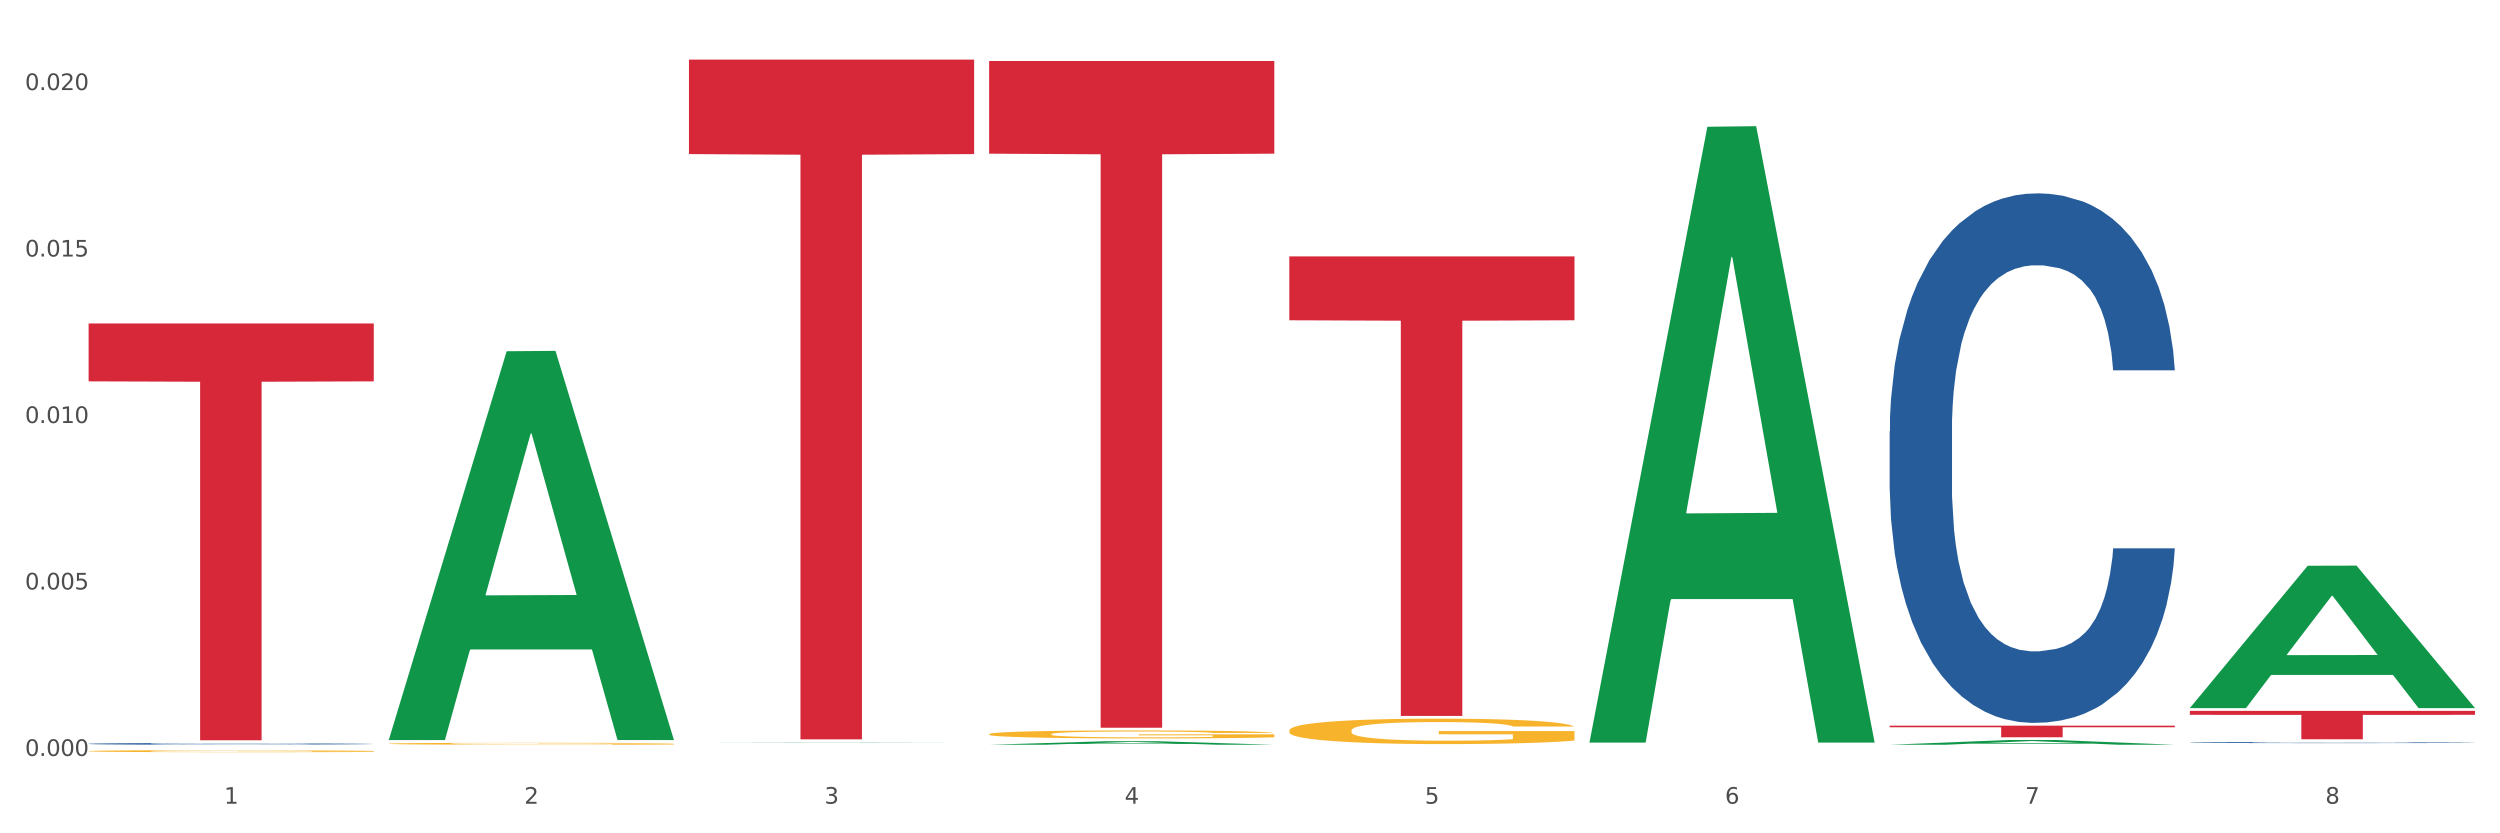 <?xml version="1.0" encoding="utf-8" standalone="no"?>
<!DOCTYPE svg PUBLIC "-//W3C//DTD SVG 1.1//EN"
  "http://www.w3.org/Graphics/SVG/1.1/DTD/svg11.dtd">
<svg xmlns:xlink="http://www.w3.org/1999/xlink" width="1080pt" height="360pt" viewBox="0 0 1080 360" xmlns="http://www.w3.org/2000/svg" version="1.1">
 <rect x="0" y="0" width="1080" height="360" fill="#333333" stroke="none"/>
 <defs>
  <style type="text/css">*{stroke-linejoin: round; stroke-linecap: butt}</style>
 </defs>
 <g id="figure_1">
  <g id="patch_1">
   <path d="M 0 360 
L 1080 360 
L 1080 0 
L 0 0 
z
" style="fill: #ffffff; stroke: #ffffff; stroke-linejoin: miter"/>
  </g>
  <g id="axes_1">
   <g id="matplotlib.axis_1">
    <g id="xtick_1">
     <g id="text_1">
      <!-- 1 -->
      <g style="fill: #4d4d4d" transform="translate(96.825 347.204) scale(0.096 -0.096)">
       <defs>
        <path id="DejaVuSans-31" d="M 794 531 
L 1825 531 
L 1825 4091 
L 703 3866 
L 703 4441 
L 1819 4666 
L 2450 4666 
L 2450 531 
L 3481 531 
L 3481 0 
L 794 0 
L 794 531 
z
" transform="scale(0.016)"/>
       </defs>
       <use xlink:href="#DejaVuSans-31"/>
      </g>
     </g>
    </g>
    <g id="xtick_2">
     <g id="text_2">
      <!-- 2 -->
      <g style="fill: #4d4d4d" transform="translate(226.5 347.204) scale(0.096 -0.096)">
       <defs>
        <path id="DejaVuSans-32" d="M 1228 531 
L 3431 531 
L 3431 0 
L 469 0 
L 469 531 
Q 828 903 1448 1529 
Q 2069 2156 2228 2338 
Q 2531 2678 2651 2914 
Q 2772 3150 2772 3378 
Q 2772 3750 2511 3984 
Q 2250 4219 1831 4219 
Q 1534 4219 1204 4116 
Q 875 4013 500 3803 
L 500 4441 
Q 881 4594 1212 4672 
Q 1544 4750 1819 4750 
Q 2544 4750 2975 4387 
Q 3406 4025 3406 3419 
Q 3406 3131 3298 2873 
Q 3191 2616 2906 2266 
Q 2828 2175 2409 1742 
Q 1991 1309 1228 531 
z
" transform="scale(0.016)"/>
       </defs>
       <use xlink:href="#DejaVuSans-32"/>
      </g>
     </g>
    </g>
    <g id="xtick_3">
     <g id="text_3">
      <!-- 3 -->
      <g style="fill: #4d4d4d" transform="translate(356.175 347.204) scale(0.096 -0.096)">
       <defs>
        <path id="DejaVuSans-33" d="M 2597 2516 
Q 3050 2419 3304 2112 
Q 3559 1806 3559 1356 
Q 3559 666 3084 287 
Q 2609 -91 1734 -91 
Q 1441 -91 1130 -33 
Q 819 25 488 141 
L 488 750 
Q 750 597 1062 519 
Q 1375 441 1716 441 
Q 2309 441 2620 675 
Q 2931 909 2931 1356 
Q 2931 1769 2642 2001 
Q 2353 2234 1838 2234 
L 1294 2234 
L 1294 2753 
L 1863 2753 
Q 2328 2753 2575 2939 
Q 2822 3125 2822 3475 
Q 2822 3834 2567 4026 
Q 2313 4219 1838 4219 
Q 1578 4219 1281 4162 
Q 984 4106 628 3988 
L 628 4550 
Q 988 4650 1302 4700 
Q 1616 4750 1894 4750 
Q 2613 4750 3031 4423 
Q 3450 4097 3450 3541 
Q 3450 3153 3228 2886 
Q 3006 2619 2597 2516 
z
" transform="scale(0.016)"/>
       </defs>
       <use xlink:href="#DejaVuSans-33"/>
      </g>
     </g>
    </g>
    <g id="xtick_4">
     <g id="text_4">
      <!-- 4 -->
      <g style="fill: #4d4d4d" transform="translate(485.85 347.204) scale(0.096 -0.096)">
       <defs>
        <path id="DejaVuSans-34" d="M 2419 4116 
L 825 1625 
L 2419 1625 
L 2419 4116 
z
M 2253 4666 
L 3047 4666 
L 3047 1625 
L 3713 1625 
L 3713 1100 
L 3047 1100 
L 3047 0 
L 2419 0 
L 2419 1100 
L 313 1100 
L 313 1709 
L 2253 4666 
z
" transform="scale(0.016)"/>
       </defs>
       <use xlink:href="#DejaVuSans-34"/>
      </g>
     </g>
    </g>
    <g id="xtick_5">
     <g id="text_5">
      <!-- 5 -->
      <g style="fill: #4d4d4d" transform="translate(615.525 347.204) scale(0.096 -0.096)">
       <defs>
        <path id="DejaVuSans-35" d="M 691 4666 
L 3169 4666 
L 3169 4134 
L 1269 4134 
L 1269 2991 
Q 1406 3038 1543 3061 
Q 1681 3084 1819 3084 
Q 2600 3084 3056 2656 
Q 3513 2228 3513 1497 
Q 3513 744 3044 326 
Q 2575 -91 1722 -91 
Q 1428 -91 1123 -41 
Q 819 9 494 109 
L 494 744 
Q 775 591 1075 516 
Q 1375 441 1709 441 
Q 2250 441 2565 725 
Q 2881 1009 2881 1497 
Q 2881 1984 2565 2268 
Q 2250 2553 1709 2553 
Q 1456 2553 1204 2497 
Q 953 2441 691 2322 
L 691 4666 
z
" transform="scale(0.016)"/>
       </defs>
       <use xlink:href="#DejaVuSans-35"/>
      </g>
     </g>
    </g>
    <g id="xtick_6">
     <g id="text_6">
      <!-- 6 -->
      <g style="fill: #4d4d4d" transform="translate(745.2 347.204) scale(0.096 -0.096)">
       <defs>
        <path id="DejaVuSans-36" d="M 2113 2584 
Q 1688 2584 1439 2293 
Q 1191 2003 1191 1497 
Q 1191 994 1439 701 
Q 1688 409 2113 409 
Q 2538 409 2786 701 
Q 3034 994 3034 1497 
Q 3034 2003 2786 2293 
Q 2538 2584 2113 2584 
z
M 3366 4563 
L 3366 3988 
Q 3128 4100 2886 4159 
Q 2644 4219 2406 4219 
Q 1781 4219 1451 3797 
Q 1122 3375 1075 2522 
Q 1259 2794 1537 2939 
Q 1816 3084 2150 3084 
Q 2853 3084 3261 2657 
Q 3669 2231 3669 1497 
Q 3669 778 3244 343 
Q 2819 -91 2113 -91 
Q 1303 -91 875 529 
Q 447 1150 447 2328 
Q 447 3434 972 4092 
Q 1497 4750 2381 4750 
Q 2619 4750 2861 4703 
Q 3103 4656 3366 4563 
z
" transform="scale(0.016)"/>
       </defs>
       <use xlink:href="#DejaVuSans-36"/>
      </g>
     </g>
    </g>
    <g id="xtick_7">
     <g id="text_7">
      <!-- 7 -->
      <g style="fill: #4d4d4d" transform="translate(874.875 347.204) scale(0.096 -0.096)">
       <defs>
        <path id="DejaVuSans-37" d="M 525 4666 
L 3525 4666 
L 3525 4397 
L 1831 0 
L 1172 0 
L 2766 4134 
L 525 4134 
L 525 4666 
z
" transform="scale(0.016)"/>
       </defs>
       <use xlink:href="#DejaVuSans-37"/>
      </g>
     </g>
    </g>
    <g id="xtick_8">
     <g id="text_8">
      <!-- 8 -->
      <g style="fill: #4d4d4d" transform="translate(1004.55 347.204) scale(0.096 -0.096)">
       <defs>
        <path id="DejaVuSans-38" d="M 2034 2216 
Q 1584 2216 1326 1975 
Q 1069 1734 1069 1313 
Q 1069 891 1326 650 
Q 1584 409 2034 409 
Q 2484 409 2743 651 
Q 3003 894 3003 1313 
Q 3003 1734 2745 1975 
Q 2488 2216 2034 2216 
z
M 1403 2484 
Q 997 2584 770 2862 
Q 544 3141 544 3541 
Q 544 4100 942 4425 
Q 1341 4750 2034 4750 
Q 2731 4750 3128 4425 
Q 3525 4100 3525 3541 
Q 3525 3141 3298 2862 
Q 3072 2584 2669 2484 
Q 3125 2378 3379 2068 
Q 3634 1759 3634 1313 
Q 3634 634 3220 271 
Q 2806 -91 2034 -91 
Q 1263 -91 848 271 
Q 434 634 434 1313 
Q 434 1759 690 2068 
Q 947 2378 1403 2484 
z
M 1172 3481 
Q 1172 3119 1398 2916 
Q 1625 2713 2034 2713 
Q 2441 2713 2670 2916 
Q 2900 3119 2900 3481 
Q 2900 3844 2670 4047 
Q 2441 4250 2034 4250 
Q 1625 4250 1398 4047 
Q 1172 3844 1172 3481 
z
" transform="scale(0.016)"/>
       </defs>
       <use xlink:href="#DejaVuSans-38"/>
      </g>
     </g>
    </g>
    <g id="xtick_9"/>
    <g id="xtick_10"/>
    <g id="xtick_11"/>
    <g id="xtick_12"/>
    <g id="xtick_13"/>
    <g id="xtick_14"/>
    <g id="xtick_15"/>
   </g>
   <g id="matplotlib.axis_2">
    <g id="ytick_1">
     <g id="text_9">
      <!-- 0.000 -->
      <g style="fill: #4d4d4d" transform="translate(10.8 326.565) scale(0.096 -0.096)">
       <defs>
        <path id="DejaVuSans-30" d="M 2034 4250 
Q 1547 4250 1301 3770 
Q 1056 3291 1056 2328 
Q 1056 1369 1301 889 
Q 1547 409 2034 409 
Q 2525 409 2770 889 
Q 3016 1369 3016 2328 
Q 3016 3291 2770 3770 
Q 2525 4250 2034 4250 
z
M 2034 4750 
Q 2819 4750 3233 4129 
Q 3647 3509 3647 2328 
Q 3647 1150 3233 529 
Q 2819 -91 2034 -91 
Q 1250 -91 836 529 
Q 422 1150 422 2328 
Q 422 3509 836 4129 
Q 1250 4750 2034 4750 
z
" transform="scale(0.016)"/>
        <path id="DejaVuSans-2e" d="M 684 794 
L 1344 794 
L 1344 0 
L 684 0 
L 684 794 
z
" transform="scale(0.016)"/>
       </defs>
       <use xlink:href="#DejaVuSans-30"/>
       <use xlink:href="#DejaVuSans-2e" transform="translate(63.623 0)"/>
       <use xlink:href="#DejaVuSans-30" transform="translate(95.41 0)"/>
       <use xlink:href="#DejaVuSans-30" transform="translate(159.033 0)"/>
       <use xlink:href="#DejaVuSans-30" transform="translate(222.656 0)"/>
      </g>
     </g>
    </g>
    <g id="ytick_2">
     <g id="text_10">
      <!-- 0.005 -->
      <g style="fill: #4d4d4d" transform="translate(10.8 254.651) scale(0.096 -0.096)">
       <use xlink:href="#DejaVuSans-30"/>
       <use xlink:href="#DejaVuSans-2e" transform="translate(63.623 0)"/>
       <use xlink:href="#DejaVuSans-30" transform="translate(95.41 0)"/>
       <use xlink:href="#DejaVuSans-30" transform="translate(159.033 0)"/>
       <use xlink:href="#DejaVuSans-35" transform="translate(222.656 0)"/>
      </g>
     </g>
    </g>
    <g id="ytick_3">
     <g id="text_11">
      <!-- 0.010 -->
      <g style="fill: #4d4d4d" transform="translate(10.8 182.737) scale(0.096 -0.096)">
       <use xlink:href="#DejaVuSans-30"/>
       <use xlink:href="#DejaVuSans-2e" transform="translate(63.623 0)"/>
       <use xlink:href="#DejaVuSans-30" transform="translate(95.41 0)"/>
       <use xlink:href="#DejaVuSans-31" transform="translate(159.033 0)"/>
       <use xlink:href="#DejaVuSans-30" transform="translate(222.656 0)"/>
      </g>
     </g>
    </g>
    <g id="ytick_4">
     <g id="text_12">
      <!-- 0.015 -->
      <g style="fill: #4d4d4d" transform="translate(10.8 110.823) scale(0.096 -0.096)">
       <use xlink:href="#DejaVuSans-30"/>
       <use xlink:href="#DejaVuSans-2e" transform="translate(63.623 0)"/>
       <use xlink:href="#DejaVuSans-30" transform="translate(95.41 0)"/>
       <use xlink:href="#DejaVuSans-31" transform="translate(159.033 0)"/>
       <use xlink:href="#DejaVuSans-35" transform="translate(222.656 0)"/>
      </g>
     </g>
    </g>
    <g id="ytick_5">
     <g id="text_13">
      <!-- 0.020 -->
      <g style="fill: #4d4d4d" transform="translate(10.8 38.909) scale(0.096 -0.096)">
       <use xlink:href="#DejaVuSans-30"/>
       <use xlink:href="#DejaVuSans-2e" transform="translate(63.623 0)"/>
       <use xlink:href="#DejaVuSans-30" transform="translate(95.41 0)"/>
       <use xlink:href="#DejaVuSans-32" transform="translate(159.033 0)"/>
       <use xlink:href="#DejaVuSans-30" transform="translate(222.656 0)"/>
      </g>
     </g>
    </g>
    <g id="ytick_6"/>
    <g id="ytick_7"/>
    <g id="ytick_8"/>
    <g id="ytick_9"/>
   </g>
   <g id="PolyCollection_1">
    <path d="M 167.958 319.395 
L 168.085 319.238 
L 218.886 151.731 
L 239.968 151.573 
L 291.149 319.711 
L 266.765 319.711 
L 255.716 280.558 
L 203.264 280.558 
L 202.883 281.189 
L 192.215 319.711 
L 167.958 319.711 
L 167.958 319.395 
L 209.869 257.192 
L 249.112 257.034 
L 229.681 187.411 
L 229.427 187.095 
L 229.173 187.569 
L 209.742 257.034 
L 209.869 257.192 
L 167.958 319.395 
z
" clip-path="url(#pc7d6827580)" style="fill: #109648"/>
    <path d="M 946.009 320.765 
L 946.154 320.765 
L 946.154 320.752 
L 946.591 320.736 
L 948.193 320.706 
L 950.232 320.683 
L 953.726 320.656 
L 955.619 320.645 
L 958.095 320.632 
L 963.191 320.612 
L 969.016 320.595 
L 973.093 320.585 
L 976.151 320.579 
L 982.995 320.568 
L 986.927 320.564 
L 991.004 320.56 
L 994.499 320.557 
L 1000.324 320.554 
L 1004.983 320.553 
L 1010.371 320.552 
L 1014.885 320.553 
L 1020.855 320.554 
L 1029.592 320.56 
L 1032.942 320.563 
L 1037.456 320.568 
L 1042.115 320.575 
L 1045.901 320.582 
L 1050.27 320.592 
L 1054.784 320.605 
L 1059.152 320.621 
L 1062.21 320.636 
L 1064.686 320.652 
L 1066.87 320.672 
L 1068.472 320.693 
L 1069.2 320.71 
L 1042.552 320.71 
L 1041.824 320.694 
L 1040.368 320.677 
L 1038.912 320.666 
L 1037.31 320.656 
L 1034.835 320.645 
L 1032.65 320.638 
L 1029.01 320.63 
L 1025.661 320.625 
L 1022.894 320.622 
L 1019.545 320.619 
L 1012.41 320.617 
L 1007.313 320.617 
L 1004.11 320.618 
L 1000.178 320.62 
L 996.829 320.623 
L 992.897 320.628 
L 989.839 320.634 
L 986.781 320.641 
L 985.034 320.646 
L 982.413 320.656 
L 980.665 320.663 
L 978.335 320.677 
L 977.025 320.686 
L 974.695 320.711 
L 973.676 320.729 
L 973.239 320.742 
L 972.948 320.755 
L 972.948 320.823 
L 973.821 320.853 
L 974.549 320.866 
L 975.714 320.881 
L 977.899 320.9 
L 981.102 320.918 
L 984.451 320.932 
L 987.218 320.94 
L 989.839 320.946 
L 992.46 320.951 
L 995.664 320.955 
L 998.285 320.958 
L 1002.217 320.96 
L 1006.876 320.962 
L 1010.517 320.962 
L 1017.943 320.959 
L 1021.292 320.957 
L 1024.496 320.954 
L 1027.991 320.95 
L 1030.757 320.944 
L 1032.359 320.94 
L 1034.98 320.932 
L 1037.019 320.924 
L 1038.766 320.914 
L 1039.931 320.905 
L 1041.242 320.892 
L 1042.261 320.877 
L 1042.552 320.87 
L 1069.2 320.87 
L 1068.618 320.885 
L 1067.598 320.9 
L 1065.56 320.921 
L 1063.958 320.932 
L 1061.482 320.947 
L 1058.861 320.959 
L 1055.221 320.972 
L 1051.872 320.982 
L 1048.377 320.991 
L 1044.591 320.998 
L 1037.747 321.009 
L 1035.271 321.012 
L 1030.029 321.017 
L 1025.952 321.02 
L 1019.982 321.023 
L 1013.866 321.025 
L 1007.459 321.026 
L 1001.78 321.025 
L 995.518 321.022 
L 991.587 321.02 
L 987.218 321.016 
L 982.121 321.01 
L 977.316 321.002 
L 972.802 320.994 
L 968.579 320.984 
L 964.648 320.972 
L 959.551 320.954 
L 955.765 320.936 
L 952.998 320.919 
L 951.105 320.905 
L 949.212 320.886 
L 948.193 320.874 
L 946.591 320.844 
L 946.009 320.816 
L 946.009 320.765 
z
" clip-path="url(#pc7d6827580)" style="fill: #255c99"/>
    <path d="M 38.283 324.484 
L 38.428 324.483 
L 38.428 324.455 
L 38.719 324.43 
L 40.174 324.371 
L 42.355 324.322 
L 43.955 324.296 
L 45.555 324.275 
L 47.446 324.253 
L 49.773 324.231 
L 53.991 324.199 
L 56.609 324.182 
L 59.809 324.165 
L 65.627 324.139 
L 69.844 324.125 
L 74.208 324.113 
L 81.335 324.099 
L 85.989 324.093 
L 90.934 324.088 
L 96.897 324.085 
L 101.406 324.084 
L 111.296 324.086 
L 119.732 324.094 
L 123.804 324.099 
L 129.04 324.109 
L 131.804 324.115 
L 136.312 324.128 
L 140.967 324.144 
L 144.166 324.158 
L 148.966 324.185 
L 152.602 324.212 
L 155.947 324.245 
L 157.693 324.268 
L 159.002 324.29 
L 160.165 324.314 
L 161.329 324.353 
L 135.149 324.353 
L 134.131 324.325 
L 132.531 324.299 
L 130.204 324.274 
L 128.168 324.258 
L 124.677 324.238 
L 121.477 324.226 
L 118.132 324.216 
L 114.059 324.208 
L 110.86 324.204 
L 106.351 324.201 
L 97.479 324.202 
L 91.516 324.208 
L 87.443 324.216 
L 84.825 324.223 
L 82.498 324.231 
L 79.88 324.242 
L 76.826 324.259 
L 74.644 324.274 
L 72.462 324.293 
L 70.717 324.312 
L 69.117 324.334 
L 67.808 324.358 
L 66.79 324.382 
L 65.917 324.412 
L 65.19 324.462 
L 65.19 324.57 
L 65.481 324.595 
L 66.208 324.627 
L 67.081 324.652 
L 68.535 324.681 
L 69.844 324.701 
L 72.317 324.729 
L 75.08 324.753 
L 77.262 324.768 
L 79.444 324.78 
L 83.225 324.798 
L 87.443 324.812 
L 91.079 324.821 
L 96.024 324.829 
L 99.37 324.832 
L 102.279 324.833 
L 109.405 324.833 
L 114.496 324.831 
L 120.168 324.825 
L 124.531 324.818 
L 128.168 324.81 
L 132.24 324.795 
L 134.858 324.782 
L 134.858 324.617 
L 102.86 324.616 
L 102.86 324.506 
L 161.474 324.506 
L 161.474 324.829 
L 159.002 324.845 
L 156.238 324.86 
L 153.329 324.874 
L 148.966 324.89 
L 143.73 324.906 
L 139.076 324.917 
L 134.131 324.927 
L 128.313 324.935 
L 120.75 324.943 
L 116.096 324.946 
L 110.278 324.949 
L 103.442 324.95 
L 97.479 324.948 
L 91.661 324.944 
L 85.552 324.937 
L 79.589 324.927 
L 75.08 324.916 
L 70.572 324.904 
L 65.772 324.887 
L 61.99 324.871 
L 59.082 324.857 
L 55.882 324.839 
L 52.391 324.815 
L 49.773 324.794 
L 47.446 324.772 
L 44.973 324.743 
L 43.228 324.719 
L 41.483 324.688 
L 40.465 324.665 
L 39.301 324.629 
L 38.428 324.58 
L 38.283 324.484 
z
" clip-path="url(#pc7d6827580)" style="fill: #f7b32b"/>
    <path d="M 167.958 321.283 
L 168.104 321.282 
L 168.104 321.255 
L 168.394 321.232 
L 169.849 321.175 
L 172.031 321.128 
L 173.63 321.103 
L 175.23 321.082 
L 177.121 321.062 
L 179.448 321.041 
L 183.666 321.01 
L 186.284 320.994 
L 189.484 320.977 
L 195.302 320.953 
L 199.52 320.939 
L 203.883 320.928 
L 211.01 320.914 
L 215.664 320.908 
L 220.609 320.904 
L 226.572 320.901 
L 231.081 320.9 
L 240.971 320.902 
L 249.407 320.909 
L 253.479 320.914 
L 258.715 320.923 
L 261.479 320.929 
L 265.988 320.941 
L 270.642 320.957 
L 273.842 320.971 
L 278.641 320.997 
L 282.277 321.022 
L 285.623 321.054 
L 287.368 321.076 
L 288.677 321.097 
L 289.84 321.12 
L 291.004 321.157 
L 264.824 321.157 
L 263.806 321.131 
L 262.206 321.106 
L 259.879 321.082 
L 257.843 321.066 
L 254.352 321.047 
L 251.152 321.035 
L 247.807 321.026 
L 243.735 321.019 
L 240.535 321.015 
L 236.026 321.012 
L 227.154 321.013 
L 221.191 321.019 
L 217.118 321.026 
L 214.5 321.033 
L 212.173 321.041 
L 209.555 321.051 
L 206.501 321.067 
L 204.319 321.082 
L 202.138 321.1 
L 200.392 321.118 
L 198.792 321.139 
L 197.483 321.162 
L 196.465 321.185 
L 195.593 321.214 
L 194.865 321.262 
L 194.865 321.366 
L 195.156 321.389 
L 195.883 321.42 
L 196.756 321.444 
L 198.211 321.472 
L 199.52 321.491 
L 201.992 321.518 
L 204.756 321.541 
L 206.937 321.555 
L 209.119 321.567 
L 212.9 321.584 
L 217.118 321.597 
L 220.754 321.606 
L 225.699 321.613 
L 229.045 321.616 
L 231.954 321.618 
L 239.08 321.618 
L 244.171 321.616 
L 249.843 321.61 
L 254.207 321.603 
L 257.843 321.595 
L 261.915 321.581 
L 264.533 321.569 
L 264.533 321.41 
L 232.535 321.41 
L 232.535 321.304 
L 291.149 321.304 
L 291.149 321.613 
L 288.677 321.629 
L 285.913 321.644 
L 283.005 321.656 
L 278.641 321.672 
L 273.405 321.687 
L 268.751 321.698 
L 263.806 321.707 
L 257.988 321.716 
L 250.425 321.723 
L 245.771 321.726 
L 239.953 321.728 
L 233.117 321.729 
L 227.154 321.728 
L 221.336 321.724 
L 215.227 321.717 
L 209.264 321.707 
L 204.756 321.697 
L 200.247 321.685 
L 195.447 321.669 
L 191.666 321.654 
L 188.757 321.641 
L 185.557 321.623 
L 182.066 321.6 
L 179.448 321.58 
L 177.121 321.559 
L 174.649 321.531 
L 172.903 321.508 
L 171.158 321.478 
L 170.14 321.456 
L 168.976 321.422 
L 168.104 321.375 
L 167.958 321.283 
z
" clip-path="url(#pc7d6827580)" style="fill: #f7b32b"/>
    <path d="M 427.308 317.148 
L 427.454 317.144 
L 427.454 317.031 
L 427.745 316.934 
L 429.199 316.698 
L 431.381 316.503 
L 432.981 316.4 
L 434.58 316.315 
L 436.471 316.23 
L 438.798 316.142 
L 443.016 316.013 
L 445.634 315.947 
L 448.834 315.878 
L 454.652 315.777 
L 458.87 315.721 
L 463.233 315.674 
L 470.36 315.617 
L 475.014 315.592 
L 479.959 315.573 
L 485.922 315.561 
L 490.431 315.557 
L 500.321 315.567 
L 508.757 315.595 
L 512.83 315.617 
L 518.066 315.655 
L 520.829 315.68 
L 525.338 315.73 
L 529.992 315.796 
L 533.192 315.853 
L 537.991 315.96 
L 541.628 316.067 
L 544.973 316.199 
L 546.718 316.29 
L 548.027 316.375 
L 549.191 316.472 
L 550.354 316.626 
L 524.174 316.626 
L 523.156 316.516 
L 521.556 316.412 
L 519.229 316.312 
L 517.193 316.249 
L 513.702 316.17 
L 510.502 316.12 
L 507.157 316.082 
L 503.085 316.051 
L 499.885 316.035 
L 495.376 316.023 
L 486.504 316.026 
L 480.541 316.051 
L 476.468 316.082 
L 473.85 316.111 
L 471.523 316.142 
L 468.905 316.186 
L 465.851 316.252 
L 463.669 316.312 
L 461.488 316.387 
L 459.742 316.463 
L 458.142 316.551 
L 456.833 316.645 
L 455.815 316.742 
L 454.943 316.862 
L 454.215 317.06 
L 454.215 317.49 
L 454.506 317.588 
L 455.234 317.716 
L 456.106 317.814 
L 457.561 317.93 
L 458.87 318.009 
L 461.342 318.122 
L 464.106 318.216 
L 466.287 318.276 
L 468.469 318.326 
L 472.251 318.395 
L 476.468 318.452 
L 480.105 318.486 
L 485.05 318.518 
L 488.395 318.53 
L 491.304 318.537 
L 498.431 318.537 
L 503.521 318.527 
L 509.193 318.505 
L 513.557 318.477 
L 517.193 318.442 
L 521.265 318.386 
L 523.883 318.332 
L 523.883 317.676 
L 491.886 317.672 
L 491.886 317.236 
L 550.5 317.236 
L 550.5 318.518 
L 548.027 318.584 
L 545.264 318.643 
L 542.355 318.697 
L 537.991 318.763 
L 532.755 318.826 
L 528.101 318.87 
L 523.156 318.907 
L 517.338 318.942 
L 509.775 318.973 
L 505.121 318.986 
L 499.303 318.995 
L 492.467 318.999 
L 486.504 318.992 
L 480.686 318.977 
L 474.578 318.948 
L 468.614 318.907 
L 464.106 318.867 
L 459.597 318.816 
L 454.797 318.75 
L 451.016 318.687 
L 448.107 318.631 
L 444.907 318.559 
L 441.416 318.464 
L 438.798 318.379 
L 436.471 318.291 
L 433.999 318.178 
L 432.253 318.081 
L 430.508 317.958 
L 429.49 317.867 
L 428.326 317.726 
L 427.454 317.528 
L 427.308 317.148 
z
" clip-path="url(#pc7d6827580)" style="fill: #f7b32b"/>
    <path d="M 556.983 315.541 
L 557.129 315.531 
L 557.129 315.17 
L 557.42 314.859 
L 558.874 314.107 
L 561.056 313.485 
L 562.656 313.154 
L 564.256 312.883 
L 566.146 312.613 
L 568.473 312.332 
L 572.691 311.92 
L 575.309 311.71 
L 578.509 311.489 
L 584.327 311.168 
L 588.545 310.988 
L 592.908 310.837 
L 600.035 310.657 
L 604.689 310.576 
L 609.634 310.516 
L 615.597 310.476 
L 620.106 310.466 
L 629.996 310.496 
L 638.432 310.586 
L 642.505 310.657 
L 647.741 310.777 
L 650.504 310.857 
L 655.013 311.018 
L 659.667 311.228 
L 662.867 311.409 
L 667.667 311.75 
L 671.303 312.091 
L 674.648 312.512 
L 676.393 312.803 
L 677.702 313.074 
L 678.866 313.385 
L 680.029 313.876 
L 653.849 313.876 
L 652.831 313.525 
L 651.231 313.194 
L 648.904 312.873 
L 646.868 312.673 
L 643.377 312.422 
L 640.178 312.262 
L 636.832 312.141 
L 632.76 312.041 
L 629.56 311.991 
L 625.051 311.951 
L 616.179 311.961 
L 610.216 312.041 
L 606.144 312.141 
L 603.526 312.231 
L 601.198 312.332 
L 598.58 312.472 
L 595.526 312.683 
L 593.344 312.873 
L 591.163 313.114 
L 589.417 313.355 
L 587.818 313.636 
L 586.509 313.937 
L 585.49 314.248 
L 584.618 314.629 
L 583.891 315.261 
L 583.891 316.635 
L 584.181 316.946 
L 584.909 317.357 
L 585.781 317.668 
L 587.236 318.039 
L 588.545 318.29 
L 591.017 318.651 
L 593.781 318.952 
L 595.962 319.142 
L 598.144 319.303 
L 601.926 319.524 
L 606.144 319.704 
L 609.78 319.814 
L 614.725 319.915 
L 618.07 319.955 
L 620.979 319.975 
L 628.106 319.975 
L 633.196 319.945 
L 638.869 319.875 
L 643.232 319.784 
L 646.868 319.674 
L 650.94 319.493 
L 653.558 319.323 
L 653.558 317.227 
L 621.561 317.217 
L 621.561 315.822 
L 680.175 315.822 
L 680.175 319.915 
L 677.702 320.125 
L 674.939 320.316 
L 672.03 320.487 
L 667.667 320.697 
L 662.431 320.898 
L 657.776 321.038 
L 652.831 321.159 
L 647.013 321.269 
L 639.45 321.369 
L 634.796 321.409 
L 628.978 321.439 
L 622.142 321.449 
L 616.179 321.429 
L 610.361 321.379 
L 604.253 321.289 
L 598.29 321.159 
L 593.781 321.028 
L 589.272 320.868 
L 584.472 320.657 
L 580.691 320.456 
L 577.782 320.276 
L 574.582 320.045 
L 571.091 319.744 
L 568.473 319.473 
L 566.146 319.193 
L 563.674 318.831 
L 561.928 318.521 
L 560.183 318.129 
L 559.165 317.838 
L 558.001 317.387 
L 557.129 316.755 
L 556.983 315.541 
z
" clip-path="url(#pc7d6827580)" style="fill: #f7b32b"/>
    <path d="M 38.283 139.725 
L 161.474 139.725 
L 161.474 164.748 
L 113.015 164.917 
L 113.015 319.795 
L 86.45 319.795 
L 86.45 164.917 
L 38.283 164.748 
L 38.283 139.894 
L 38.283 139.725 
z
" clip-path="url(#pc7d6827580)" style="fill: #d62839"/>
    <path d="M 297.633 25.759 
L 420.825 25.759 
L 420.825 66.563 
L 372.365 66.839 
L 372.365 319.379 
L 345.8 319.379 
L 345.8 66.839 
L 297.633 66.563 
L 297.633 26.035 
L 297.633 25.759 
z
" clip-path="url(#pc7d6827580)" style="fill: #d62839"/>
    <path d="M 427.308 26.364 
L 550.5 26.364 
L 550.5 66.387 
L 502.04 66.658 
L 502.04 314.369 
L 475.476 314.369 
L 475.476 66.658 
L 427.308 66.387 
L 427.308 26.635 
L 427.308 26.364 
z
" clip-path="url(#pc7d6827580)" style="fill: #d62839"/>
    <path d="M 556.983 110.772 
L 680.175 110.772 
L 680.175 138.358 
L 631.716 138.544 
L 631.716 309.277 
L 605.151 309.277 
L 605.151 138.544 
L 556.983 138.358 
L 556.983 110.958 
L 556.983 110.772 
z
" clip-path="url(#pc7d6827580)" style="fill: #d62839"/>
    <path d="M 816.334 313.484 
L 939.525 313.484 
L 939.525 314.182 
L 891.066 314.186 
L 891.066 318.502 
L 864.501 318.502 
L 864.501 314.186 
L 816.334 314.182 
L 816.334 313.489 
L 816.334 313.484 
z
" clip-path="url(#pc7d6827580)" style="fill: #d62839"/>
    <path d="M 946.009 307.101 
L 1069.2 307.101 
L 1069.2 308.805 
L 1020.741 308.817 
L 1020.741 319.364 
L 994.176 319.364 
L 994.176 308.817 
L 946.009 308.805 
L 946.009 307.113 
L 946.009 307.101 
z
" clip-path="url(#pc7d6827580)" style="fill: #d62839"/>
    <path d="M 816.334 186.314 
L 816.479 186.106 
L 816.479 180.256 
L 816.916 172.317 
L 818.518 157.692 
L 820.556 146.619 
L 824.051 133.666 
L 825.944 128.234 
L 828.42 122.175 
L 833.516 112.355 
L 839.341 103.998 
L 843.418 99.402 
L 846.476 96.477 
L 853.32 91.254 
L 857.252 88.956 
L 861.329 87.076 
L 864.824 85.822 
L 870.648 84.36 
L 875.308 83.733 
L 880.696 83.524 
L 885.21 83.733 
L 891.18 84.568 
L 899.917 87.076 
L 903.266 88.538 
L 907.781 91.045 
L 912.44 94.388 
L 916.226 97.731 
L 920.595 102.536 
L 925.109 108.804 
L 929.477 116.743 
L 932.535 124.055 
L 935.011 131.785 
L 937.195 141.187 
L 938.797 151.424 
L 939.525 159.99 
L 912.877 159.99 
L 912.149 152.26 
L 910.693 143.903 
L 909.237 138.262 
L 907.635 133.666 
L 905.159 128.442 
L 902.975 125.1 
L 899.335 121.13 
L 895.986 118.623 
L 893.219 117.161 
L 889.87 115.907 
L 882.735 114.653 
L 877.638 114.653 
L 874.434 115.071 
L 870.503 116.116 
L 867.154 117.578 
L 863.222 120.086 
L 860.164 122.802 
L 857.106 126.353 
L 855.359 128.86 
L 852.738 133.457 
L 850.99 137.217 
L 848.66 143.694 
L 847.35 148.29 
L 845.02 160.199 
L 844.001 168.974 
L 843.564 175.033 
L 843.273 181.718 
L 843.273 214.31 
L 844.146 228.935 
L 844.874 235.203 
L 846.039 242.306 
L 848.224 251.499 
L 851.427 260.482 
L 854.776 266.959 
L 857.543 270.929 
L 860.164 273.854 
L 862.785 276.152 
L 865.989 278.241 
L 868.61 279.495 
L 872.541 280.748 
L 877.201 281.375 
L 880.842 281.375 
L 888.268 280.33 
L 891.617 279.286 
L 894.821 277.823 
L 898.316 275.525 
L 901.082 273.018 
L 902.684 271.138 
L 905.305 267.168 
L 907.344 262.99 
L 909.091 258.184 
L 910.256 254.006 
L 911.567 247.738 
L 912.586 240.635 
L 912.877 236.874 
L 939.525 236.874 
L 938.942 244.395 
L 937.923 251.708 
L 935.885 261.527 
L 934.283 267.168 
L 931.807 274.063 
L 929.186 279.912 
L 925.546 286.389 
L 922.197 291.194 
L 918.702 295.373 
L 914.916 299.133 
L 908.072 304.357 
L 905.596 305.819 
L 900.354 308.326 
L 896.277 309.789 
L 890.307 311.251 
L 884.191 312.087 
L 877.784 312.296 
L 872.105 311.878 
L 865.843 310.624 
L 861.911 309.371 
L 857.543 307.49 
L 852.446 304.565 
L 847.641 301.014 
L 843.127 296.835 
L 838.904 292.03 
L 834.972 286.598 
L 829.876 277.614 
L 826.09 268.839 
L 823.323 260.691 
L 821.43 253.797 
L 819.537 245.022 
L 818.518 238.963 
L 816.916 224.339 
L 816.334 210.759 
L 816.334 186.314 
z
" clip-path="url(#pc7d6827580)" style="fill: #255c99"/>
    <path d="M 38.283 321.318 
L 38.429 321.318 
L 38.429 321.299 
L 38.865 321.273 
L 40.467 321.225 
L 42.506 321.189 
L 46.001 321.147 
L 47.894 321.129 
L 50.369 321.109 
L 55.466 321.077 
L 61.29 321.05 
L 65.368 321.035 
L 68.426 321.026 
L 75.27 321.009 
L 79.201 321.001 
L 83.278 320.995 
L 86.773 320.991 
L 92.598 320.986 
L 97.258 320.984 
L 102.645 320.983 
L 107.159 320.984 
L 113.13 320.987 
L 121.867 320.995 
L 125.216 321 
L 129.73 321.008 
L 134.39 321.019 
L 138.176 321.03 
L 142.544 321.045 
L 147.058 321.066 
L 151.427 321.092 
L 154.485 321.115 
L 156.96 321.141 
L 159.144 321.171 
L 160.746 321.205 
L 161.474 321.233 
L 134.827 321.233 
L 134.098 321.207 
L 132.642 321.18 
L 131.186 321.162 
L 129.584 321.147 
L 127.109 321.13 
L 124.925 321.119 
L 121.284 321.106 
L 117.935 321.098 
L 115.168 321.093 
L 111.819 321.089 
L 104.684 321.085 
L 99.587 321.085 
L 96.384 321.086 
L 92.452 321.09 
L 89.103 321.094 
L 85.171 321.103 
L 82.113 321.111 
L 79.056 321.123 
L 77.308 321.131 
L 74.687 321.146 
L 72.94 321.158 
L 70.61 321.18 
L 69.299 321.194 
L 66.969 321.233 
L 65.95 321.262 
L 65.513 321.282 
L 65.222 321.303 
L 65.222 321.41 
L 66.096 321.457 
L 66.824 321.478 
L 67.989 321.501 
L 70.173 321.531 
L 73.377 321.56 
L 76.726 321.581 
L 79.492 321.594 
L 82.113 321.604 
L 84.735 321.611 
L 87.938 321.618 
L 90.559 321.622 
L 94.491 321.626 
L 99.151 321.628 
L 102.791 321.628 
L 110.217 321.625 
L 113.567 321.622 
L 116.77 321.617 
L 120.265 321.609 
L 123.032 321.601 
L 124.633 321.595 
L 127.255 321.582 
L 129.293 321.568 
L 131.041 321.553 
L 132.205 321.539 
L 133.516 321.519 
L 134.535 321.496 
L 134.827 321.483 
L 161.474 321.483 
L 160.892 321.508 
L 159.873 321.532 
L 157.834 321.564 
L 156.232 321.582 
L 153.757 321.604 
L 151.136 321.624 
L 147.495 321.645 
L 144.146 321.66 
L 140.651 321.674 
L 136.865 321.686 
L 130.021 321.703 
L 127.546 321.708 
L 122.304 321.716 
L 118.226 321.721 
L 112.256 321.726 
L 106.14 321.728 
L 99.733 321.729 
L 94.054 321.728 
L 87.793 321.724 
L 83.861 321.72 
L 79.492 321.713 
L 74.396 321.704 
L 69.59 321.692 
L 65.076 321.679 
L 60.854 321.663 
L 56.922 321.645 
L 51.825 321.616 
L 48.039 321.587 
L 45.273 321.561 
L 43.38 321.538 
L 41.487 321.51 
L 40.467 321.49 
L 38.865 321.442 
L 38.283 321.398 
L 38.283 321.318 
z
" clip-path="url(#pc7d6827580)" style="fill: #255c99"/>
    <path d="M 297.633 320.671 
L 297.76 320.671 
L 348.561 320.567 
L 369.643 320.567 
L 420.825 320.671 
L 396.44 320.671 
L 385.391 320.647 
L 332.94 320.647 
L 332.559 320.647 
L 321.89 320.671 
L 297.633 320.671 
L 297.633 320.671 
L 339.544 320.632 
L 378.787 320.632 
L 359.356 320.589 
L 359.102 320.589 
L 358.848 320.59 
L 339.417 320.632 
L 339.544 320.632 
L 297.633 320.671 
z
" clip-path="url(#pc7d6827580)" style="fill: #109648"/>
    <path d="M 427.308 321.726 
L 427.435 321.725 
L 478.236 320.189 
L 499.318 320.187 
L 550.5 321.729 
L 526.115 321.729 
L 515.066 321.37 
L 462.615 321.37 
L 462.234 321.376 
L 451.566 321.729 
L 427.308 321.729 
L 427.308 321.726 
L 469.219 321.156 
L 508.462 321.154 
L 489.031 320.516 
L 488.777 320.513 
L 488.523 320.517 
L 469.092 321.154 
L 469.219 321.156 
L 427.308 321.726 
z
" clip-path="url(#pc7d6827580)" style="fill: #109648"/>
    <path d="M 686.658 320.311 
L 686.785 320.061 
L 737.586 54.757 
L 758.668 54.507 
L 809.85 320.811 
L 785.466 320.811 
L 774.416 258.799 
L 721.965 258.799 
L 721.584 259.799 
L 710.916 320.811 
L 686.658 320.811 
L 686.658 320.311 
L 728.569 221.791 
L 767.812 221.541 
L 748.381 111.268 
L 748.127 110.768 
L 747.873 111.518 
L 728.442 221.541 
L 728.569 221.791 
L 686.658 320.311 
z
" clip-path="url(#pc7d6827580)" style="fill: #109648"/>
    <path d="M 816.334 321.725 
L 816.461 321.723 
L 867.261 319.692 
L 888.343 319.69 
L 939.525 321.729 
L 915.141 321.729 
L 904.092 321.254 
L 851.64 321.254 
L 851.259 321.262 
L 840.591 321.729 
L 816.334 321.729 
L 816.334 321.725 
L 858.244 320.971 
L 897.487 320.969 
L 878.056 320.125 
L 877.802 320.121 
L 877.548 320.127 
L 858.117 320.969 
L 858.244 320.971 
L 816.334 321.725 
z
" clip-path="url(#pc7d6827580)" style="fill: #109648"/>
    <path d="M 946.009 305.797 
L 946.136 305.739 
L 996.936 244.399 
L 1018.018 244.341 
L 1069.2 305.912 
L 1044.816 305.912 
L 1033.767 291.575 
L 981.315 291.575 
L 980.934 291.806 
L 970.266 305.912 
L 946.009 305.912 
L 946.009 305.797 
L 987.919 283.018 
L 1027.163 282.961 
L 1007.731 257.465 
L 1007.477 257.349 
L 1007.223 257.523 
L 987.792 282.961 
L 987.919 283.018 
L 946.009 305.797 
z
" clip-path="url(#pc7d6827580)" style="fill: #109648"/>
   </g>
  </g>
 </g>
 <defs>
  <clipPath id="pc7d6827580">
   <rect x="38.283" y="10.8" width="1030.917" height="329.109"/>
  </clipPath>
 </defs>
</svg>
